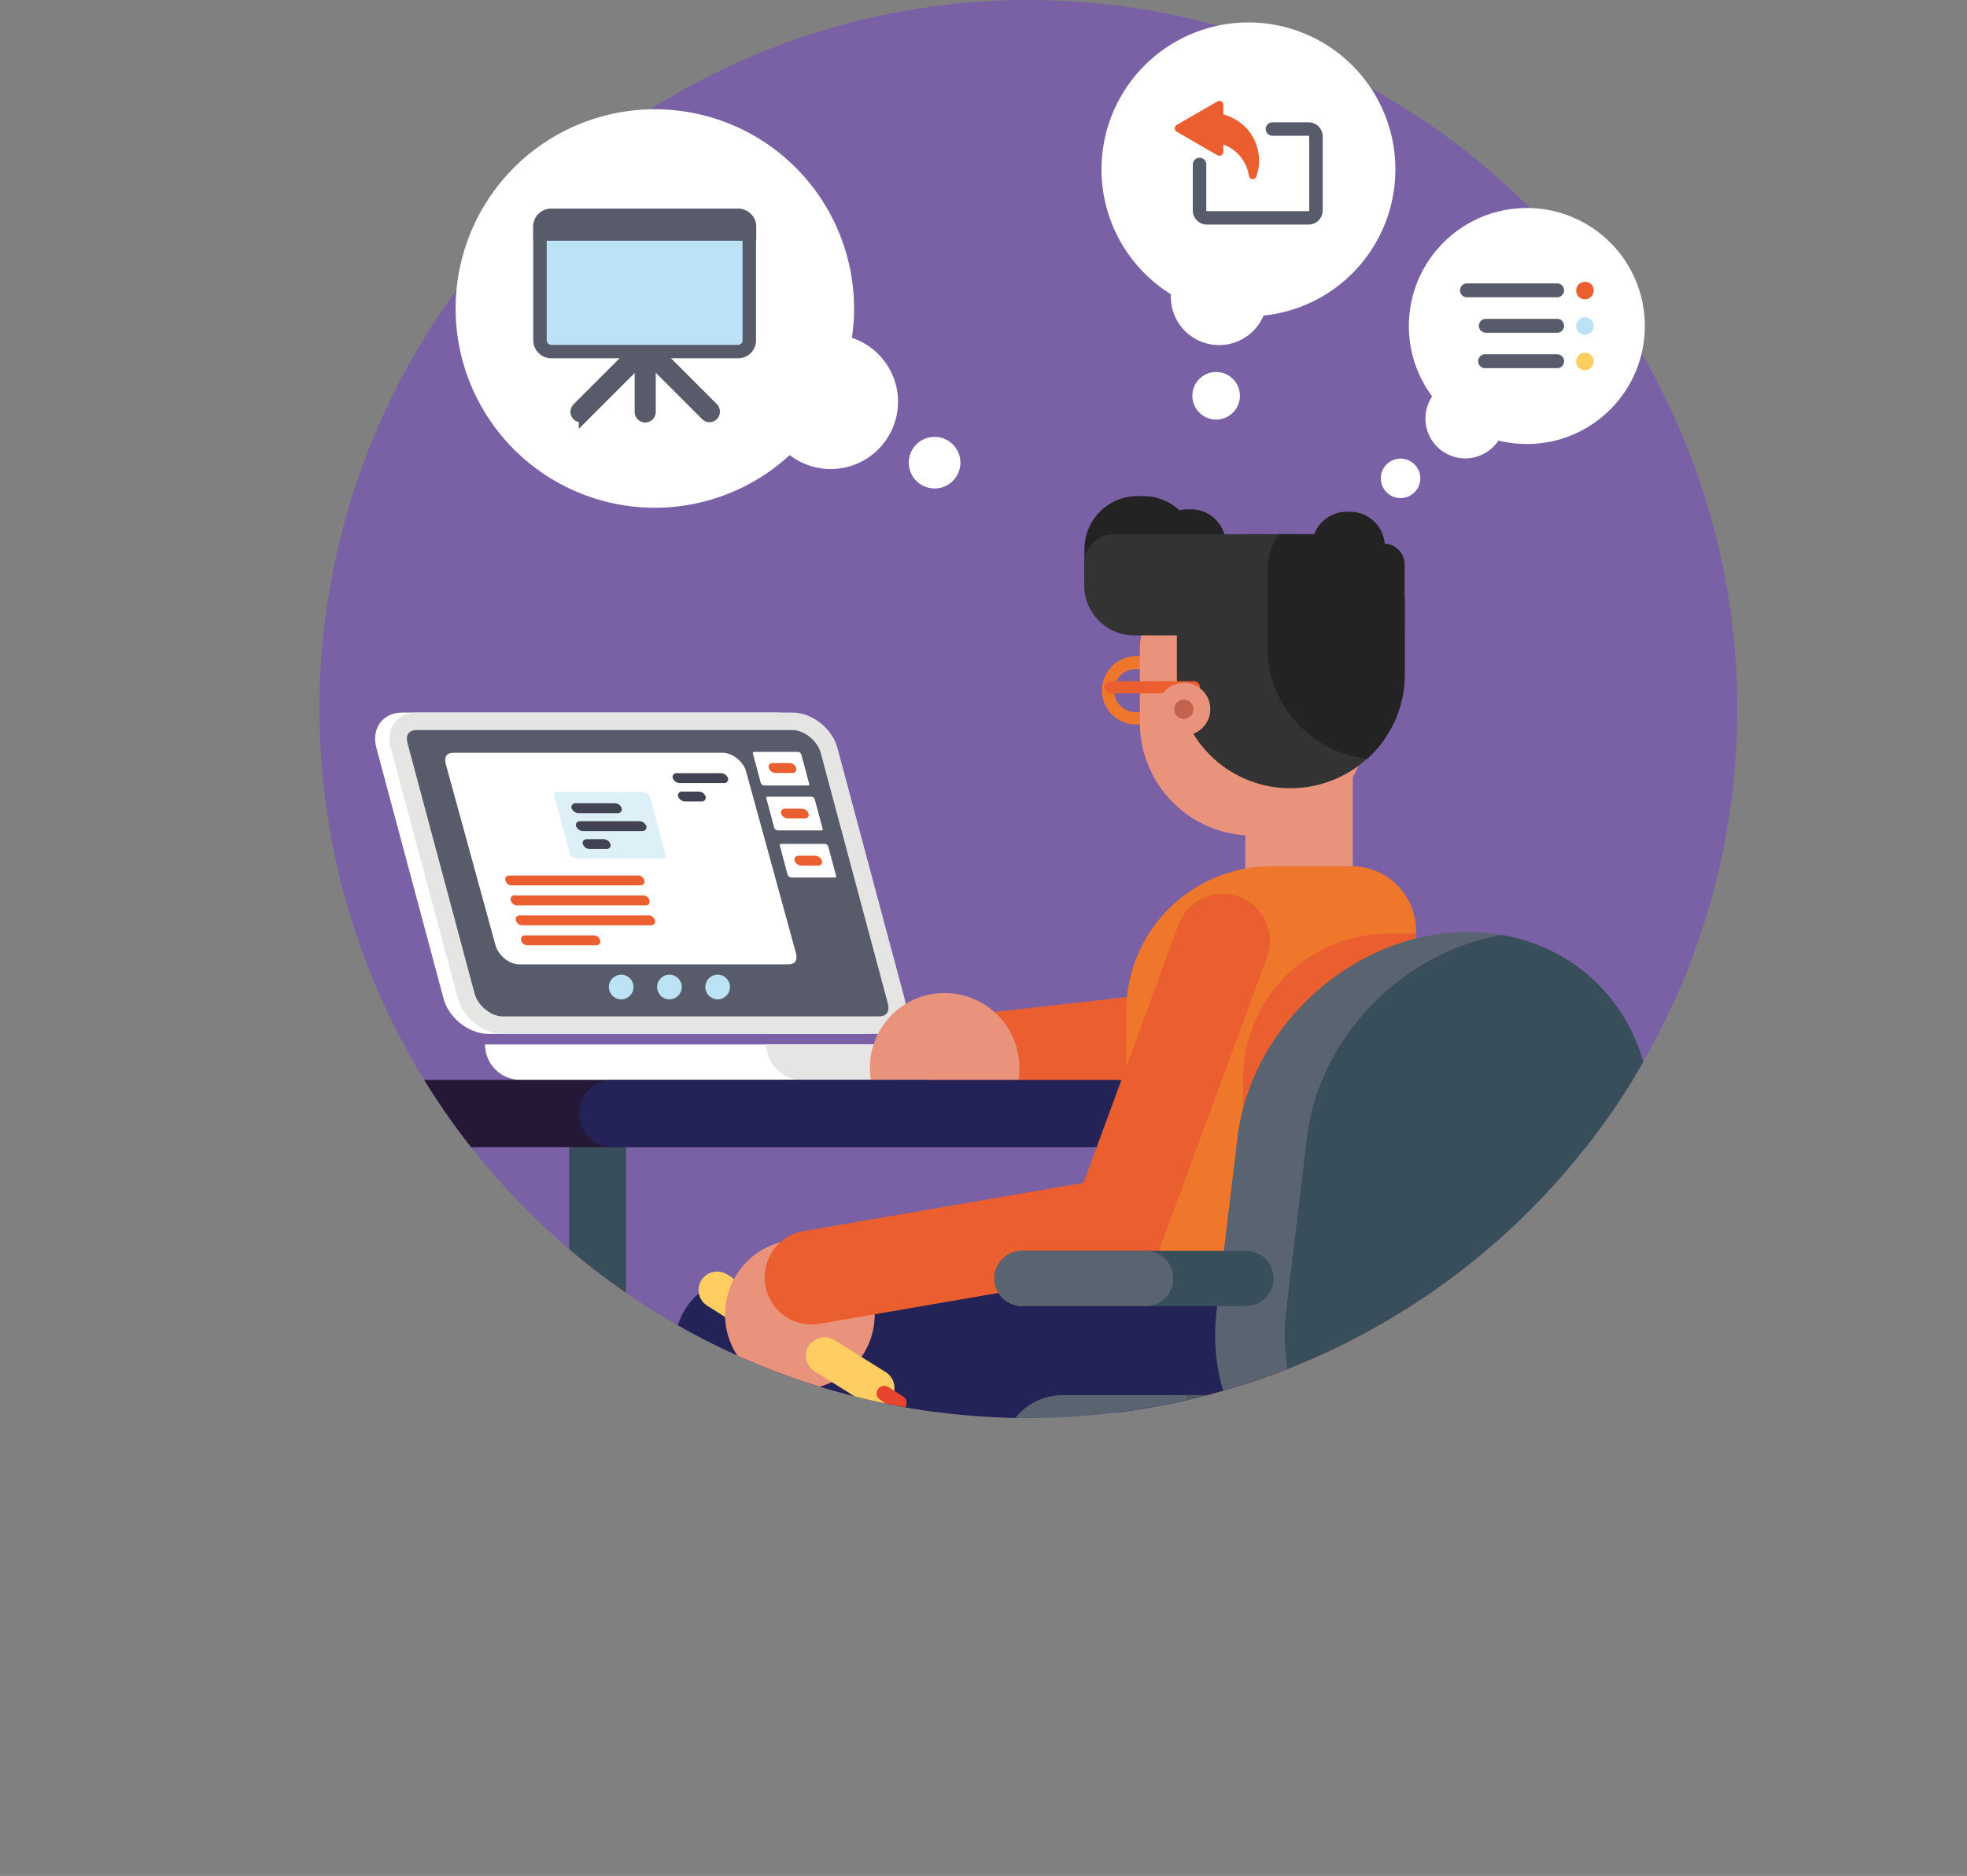 <?xml version="1.0" encoding="UTF-8"?> <svg xmlns="http://www.w3.org/2000/svg" xmlns:xlink="http://www.w3.org/1999/xlink" viewBox="0 0 876.8 836.1"><rect x="0" y="0" width="876.8" height="836.1" fill="#808080" stroke="none"/><defs><style>.cls-1,.cls-39{fill:none;}.cls-2{fill:#7a60a5;}.cls-3{clip-path:url(#clip-path);}.cls-31,.cls-4{fill:#19313a;}.cls-10,.cls-12,.cls-14,.cls-16,.cls-17,.cls-18,.cls-20,.cls-21,.cls-22,.cls-23,.cls-24,.cls-25,.cls-26,.cls-29,.cls-30,.cls-34,.cls-4,.cls-5,.cls-6,.cls-7,.cls-8,.cls-9{fill-rule:evenodd;}.cls-33,.cls-5{fill:#fff;}.cls-6{fill:#e5e5e4;}.cls-35,.cls-36,.cls-38,.cls-7{fill:#585c6a;}.cls-8{fill:#414352;}.cls-19,.cls-9{fill:#ea5e30;}.cls-10{fill:#ddf0f7;}.cls-11,.cls-34,.cls-37{fill:#bbe2f5;}.cls-12,.cls-27{fill:#394e5b;}.cls-13,.cls-22{fill:#251836;}.cls-14{fill:#e9927c;}.cls-15,.cls-21{fill:#242357;}.cls-16{fill:#242323;}.cls-17{fill:#ee772b;}.cls-18{fill:#333;}.cls-20{fill:#c4634d;}.cls-23{fill:#ffce62;}.cls-24{fill:#f06162;}.cls-25{fill:#e7442d;}.cls-26,.cls-32{fill:#32454f;}.cls-28,.cls-30{fill:#596470;}.cls-29{fill:#525c66;}.cls-36,.cls-37,.cls-38,.cls-39{stroke:#585c6a;stroke-miterlimit:10;}.cls-36{stroke-width:5px;}.cls-37,.cls-38,.cls-39{stroke-width:6px;}.cls-39{stroke-linecap:round;}</style><clipPath id="clip-path" transform="translate(142.4)"><circle class="cls-1" cx="316" cy="316" r="316"></circle></clipPath></defs><g id="Laag_2" data-name="Laag 2"><g id="Layer_1" data-name="Layer 1"><circle class="cls-2" cx="458.4" cy="316" r="316"></circle><g class="cls-3"><path class="cls-4" d="M452.3,818a7.62,7.62,0,0,1-7.7-7.6V496.3H470v314a7.7,7.7,0,0,1-7.7,7.7Z" transform="translate(142.4)"></path><path class="cls-5" d="M25.4,333.4,55.3,445c2.3,8.7,11.3,15.8,20,15.8H242.9c8.6,0,13.8-7.1,11.5-15.8l-30-111.6c-2.3-8.7-11.3-15.8-20-15.8H36.8C28.2,317.6,23,324.7,25.4,333.4Z" transform="translate(142.4)"></path><path class="cls-6" d="M31.8,333.4,61.7,445c2.3,8.7,11.3,15.8,20,15.8H249.3c8.6,0,13.8-7.1,11.5-15.8L230.9,333.4c-2.3-8.7-11.3-15.8-20-15.8H43.3C34.6,317.6,29.4,324.7,31.8,333.4Z" transform="translate(142.4)"></path><path class="cls-7" d="M210.9,325.4c5.3,0,11.1,4.9,12.5,10L253.3,447c1,3.5-.2,6-4,6H81.7c-5.3,0-11.1-4.9-12.5-10L39.3,331.4c-1-3.5.2-6,4-6Z" transform="translate(142.4)"></path><path class="cls-5" d="M179.7,335.5c4.5,0,9.4,4.1,10.5,8.4l22.2,80.9c.8,2.9-.2,5-3.4,5H89c-4.5,0-9.3-4.1-10.5-8.4L56.3,340.5c-.8-2.9.2-5,3.4-5Z" transform="translate(142.4)"></path><path class="cls-5" d="M73.8,465.5a15.83,15.83,0,0,0,15.8,15.8H257.2A15.83,15.83,0,0,0,273,465.5Z" transform="translate(142.4)"></path><path class="cls-6" d="M199.2,465.5A15.83,15.83,0,0,0,215,481.3H382.6a15.83,15.83,0,0,0,15.8-15.8Z" transform="translate(142.4)"></path><path class="cls-8" d="M179,344.6H159.2a1.7,1.7,0,0,0-.7.1,1.68,1.68,0,0,0-1,2.1h0a3.36,3.36,0,0,0,3,2.2h19.9a1.7,1.7,0,0,0,.7-.1,1.68,1.68,0,0,0,1-2.1h0A3.34,3.34,0,0,0,179,344.6Z" transform="translate(142.4)"></path><path class="cls-8" d="M169.1,352.8h-7.5a1.7,1.7,0,0,0-.7.1,1.68,1.68,0,0,0-1,2.1h0a3.36,3.36,0,0,0,3,2.2h7.5a1.7,1.7,0,0,0,.7-.1,1.68,1.68,0,0,0,1-2.1h0A3.12,3.12,0,0,0,169.1,352.8Z" transform="translate(142.4)"></path><path class="cls-9" d="M83.9,390.3a1.63,1.63,0,0,0-1,2.1h0a2.88,2.88,0,0,0,2.7,2.2h57.6a1.27,1.27,0,0,0,.6-.1,1.63,1.63,0,0,0,1-2.1h0a2.88,2.88,0,0,0-2.7-2.2H84.5A1.27,1.27,0,0,0,83.9,390.3Z" transform="translate(142.4)"></path><path class="cls-9" d="M86.3,399.2a1.63,1.63,0,0,0-1,2.1h0a2.88,2.88,0,0,0,2.7,2.2h57.5a1.27,1.27,0,0,0,.6-.1,1.63,1.63,0,0,0,1-2.1h0a2.88,2.88,0,0,0-2.7-2.2H86.8A.75.75,0,0,0,86.3,399.2Z" transform="translate(142.4)"></path><path class="cls-9" d="M88.6,408.1a1.63,1.63,0,0,0-1,2.1h0a2.88,2.88,0,0,0,2.7,2.2h57.6a1.27,1.27,0,0,0,.6-.1,1.63,1.63,0,0,0,1-2.1h0a2.88,2.88,0,0,0-2.7-2.2H89.2C89,408,88.7,408,88.6,408.1Z" transform="translate(142.4)"></path><path class="cls-9" d="M90.9,417a1.63,1.63,0,0,0-1,2.1h0a2.88,2.88,0,0,0,2.7,2.2h30.9a1.27,1.27,0,0,0,.6-.1,1.63,1.63,0,0,0,1-2.1h0a2.88,2.88,0,0,0-2.7-2.2H91.5C91.3,416.9,91,416.9,90.9,417Z" transform="translate(142.4)"></path><path class="cls-10" d="M144.5,353a3.33,3.33,0,0,1,2.9,2.3l7,26c.2.8,0,1.4-.9,1.4h-39a3.33,3.33,0,0,1-2.9-2.3l-7-26c-.3-.8,0-1.4.9-1.4Z" transform="translate(142.4)"></path><path class="cls-5" d="M213.3,335.1a1.72,1.72,0,0,1,1.5,1.2l3.5,13.1c.1.4,0,.7-.5.7H198.2a1.88,1.88,0,0,1-1.5-1.2l-3.5-13.1a.51.51,0,0,1,.5-.7Z" transform="translate(142.4)"></path><path class="cls-5" d="M219.3,355.1a1.72,1.72,0,0,1,1.5,1.2l3.5,13.1c.1.4,0,.7-.5.7H204.2a1.88,1.88,0,0,1-1.5-1.2l-3.5-13.1a.51.51,0,0,1,.5-.7Z" transform="translate(142.4)"></path><path class="cls-9" d="M209.5,340.1H202a1.7,1.7,0,0,0-.7.1,1.68,1.68,0,0,0-1,2.1h0a3.25,3.25,0,0,0,3,2.2h7.5a1.7,1.7,0,0,0,.7-.1,1.68,1.68,0,0,0,1-2.1h0A3.12,3.12,0,0,0,209.5,340.1Z" transform="translate(142.4)"></path><path class="cls-5" d="M225.3,376.1a1.72,1.72,0,0,1,1.5,1.2l3.5,13.1c.1.4,0,.7-.5.7H210.2a1.88,1.88,0,0,1-1.5-1.2l-3.5-13.1a.51.51,0,0,1,.5-.7Z" transform="translate(142.4)"></path><path class="cls-9" d="M221,381.4h-7.5a1.7,1.7,0,0,0-.7.1,1.68,1.68,0,0,0-1,2.1h0a3.36,3.36,0,0,0,3,2.2h7.5a1.7,1.7,0,0,0,.7-.1,1.68,1.68,0,0,0,1-2.1h0A3.32,3.32,0,0,0,221,381.4Z" transform="translate(142.4)"></path><path class="cls-9" d="M215,360.4h-7.5a1.7,1.7,0,0,0-.7.1,1.68,1.68,0,0,0-1,2.1h0a3.36,3.36,0,0,0,3,2.2h7.5a1.7,1.7,0,0,0,.7-.1,1.68,1.68,0,0,0,1-2.1h0A3.32,3.32,0,0,0,215,360.4Z" transform="translate(142.4)"></path><path class="cls-8" d="M131.7,358H114.1a1.27,1.27,0,0,0-.6.1,1.65,1.65,0,0,0-1.1,2.1h0a3.36,3.36,0,0,0,3,2.2h17.5a1.7,1.7,0,0,0,.7-.1,1.65,1.65,0,0,0,1.1-2.1h0A3.32,3.32,0,0,0,131.7,358Z" transform="translate(142.4)"></path><path class="cls-8" d="M142.7,366H116.1a1.27,1.27,0,0,0-.6.1,1.65,1.65,0,0,0-1.1,2.1h0a3.36,3.36,0,0,0,3,2.2h26.5a1.7,1.7,0,0,0,.7-.1,1.65,1.65,0,0,0,1.1-2.1h0A3.32,3.32,0,0,0,142.7,366Z" transform="translate(142.4)"></path><path class="cls-8" d="M126.6,374h-7.5a1.27,1.27,0,0,0-.6.1,1.65,1.65,0,0,0-1.1,2.1h0a3.36,3.36,0,0,0,3,2.2h7.5a1.7,1.7,0,0,0,.7-.1,1.65,1.65,0,0,0,1.1-2.1h0A3.34,3.34,0,0,0,126.6,374Z" transform="translate(142.4)"></path><circle class="cls-11" cx="319.9" cy="439.9" r="5.5"></circle><circle class="cls-11" cx="298.4" cy="439.9" r="5.5"></circle><circle class="cls-11" cx="276.9" cy="439.9" r="5.5"></circle><path class="cls-12" d="M631.4,810.4V496.3h25.4v314a7.7,7.7,0,0,1-7.7,7.7h-10A7.62,7.62,0,0,1,631.4,810.4Z" transform="translate(142.4)"></path><path class="cls-12" d="M-67.8,818a7.62,7.62,0,0,1-7.7-7.6V496.3h25.4v314a7.7,7.7,0,0,1-7.7,7.7Z" transform="translate(142.4)"></path><path class="cls-12" d="M119,818a7.62,7.62,0,0,1-7.7-7.6V496.3h25.4v314A7.7,7.7,0,0,1,129,818Z" transform="translate(142.4)"></path><path class="cls-13" d="M734.4,496.3h0a15,15,0,0,1-15,15H-127.4a15,15,0,0,1-15-15h0a15,15,0,0,1,15-15H719.4A15.11,15.11,0,0,1,734.4,496.3Z" transform="translate(142.4)"></path><path class="cls-9" d="M290.2,452.2c-.4.1-.9.1-1.3.2a21,21,0,1,0,6.1,41.5l139.9-15.7a5.28,5.28,0,0,0,1.3-.1,21,21,0,0,0-6-41.6Z" transform="translate(142.4)"></path><path class="cls-14" d="M273.3,443a33.3,33.3,0,0,0-27.5,38.3h65.8a32.72,32.72,0,0,0,.4-5.4,33.29,33.29,0,0,0-33.3-33.3A32.72,32.72,0,0,0,273.3,443Z" transform="translate(142.4)"></path><path class="cls-15" d="M734.4,496.3h0a15,15,0,0,1-15,15H130.7a15,15,0,0,1-15-15h0a15,15,0,0,1,15-15H719.4A15.11,15.11,0,0,1,734.4,496.3Z" transform="translate(142.4)"></path><path class="cls-16" d="M341,254.6v-9.9a23.64,23.64,0,0,1,23.6-23.6h2.5A23.81,23.81,0,0,1,391,244.9v9.7a14.08,14.08,0,0,1-14.1,14.1H355.2A14.3,14.3,0,0,1,341,254.6Z" transform="translate(142.4)"></path><path class="cls-16" d="M371.5,248.9v-6.5A15.47,15.47,0,0,1,386.9,227h1.6A15.51,15.51,0,0,1,404,242.5v6.3a9.18,9.18,0,0,1-9.2,9.2H380.7A9.15,9.15,0,0,1,371.5,248.9Z" transform="translate(142.4)"></path><path class="cls-17" d="M363.9,292.5a14.9,14.9,0,0,0-10.7,4.5,15.2,15.2,0,1,0,10.7-4.5Zm9.6,15.3a9.7,9.7,0,0,1-2.8,6.8,9.62,9.62,0,1,1,0-13.6A9.29,9.29,0,0,1,373.5,307.8Z" transform="translate(142.4)"></path><path class="cls-14" d="M365.7,289.2v32.9a50.32,50.32,0,0,0,50.2,50.3h.5a50.77,50.77,0,0,0,50.7-50.7V289.3A30.19,30.19,0,0,0,437,259.2H395.7A29.9,29.9,0,0,0,365.7,289.2Z" transform="translate(142.4)"></path><path class="cls-14" d="M460.6,332.6v57.9H412.7V332.6a15.51,15.51,0,0,1,15.5-15.5H445A15.66,15.66,0,0,1,460.6,332.6Z" transform="translate(142.4)"></path><path class="cls-18" d="M382.2,268.1V301a50.47,50.47,0,0,0,50.3,50.3h.5a50.83,50.83,0,0,0,50.7-50.7V268.2a30.19,30.19,0,0,0-30.1-30.1H412.3A30.17,30.17,0,0,0,382.2,268.1Z" transform="translate(142.4)"></path><path class="cls-18" d="M340.9,251.5v9.4a22.32,22.32,0,0,0,22.3,22.3h63.6a22.53,22.53,0,0,0,22.5-22.5v-9.2a13.47,13.47,0,0,0-13.4-13.4H354.1A13.17,13.17,0,0,0,340.9,251.5Z" transform="translate(142.4)"></path><path class="cls-16" d="M422.5,255.4v32.9a50.29,50.29,0,0,0,44.6,49.9,50.83,50.83,0,0,0,16.7-37.6V268.2a30.19,30.19,0,0,0-30.1-30.1H427.8A27.94,27.94,0,0,0,422.5,255.4Z" transform="translate(142.4)"></path><path class="cls-19" d="M392.5,306.3h0a2.69,2.69,0,0,1-2.7,2.7H352.7a2.69,2.69,0,0,1-2.7-2.7h0a2.69,2.69,0,0,1,2.7-2.7h37.1A2.69,2.69,0,0,1,392.5,306.3Z" transform="translate(142.4)"></path><path class="cls-14" d="M373.6,316h0a11.75,11.75,0,1,1,11.7,11.8A11.8,11.8,0,0,1,373.6,316Z" transform="translate(142.4)"></path><path class="cls-20" d="M381,316.1h0a4.3,4.3,0,1,1,4.3,4.3A4.27,4.27,0,0,1,381,316.1Z" transform="translate(142.4)"></path><path class="cls-16" d="M442.4,249.9v-6.4a15.47,15.47,0,0,1,15.4-15.4h1.6a15.51,15.51,0,0,1,15.5,15.5v6.3a9.18,9.18,0,0,1-9.2,9.2H451.6A9.31,9.31,0,0,1,442.4,249.9Z" transform="translate(142.4)"></path><path class="cls-16" d="M465.3,278V251.4a9.13,9.13,0,0,1,9.1-9.1h.1a9.24,9.24,0,0,1,9.2,9.2V278a5.38,5.38,0,0,1-5.4,5.4h-7.5A5.53,5.53,0,0,1,465.3,278Z" transform="translate(142.4)"></path><path class="cls-21" d="M430.6,569.4H294.1A30.06,30.06,0,0,0,264.3,596L238,768.2a30,30,0,0,0,59.3,8.8l22.6-147.7H430.6a30,30,0,1,0,0-60Z" transform="translate(142.4)"></path><path class="cls-17" d="M488.8,414.7V621.9H359.6V450.7a64.76,64.76,0,0,1,64.6-64.6h36A28.66,28.66,0,0,1,488.8,414.7Z" transform="translate(142.4)"></path><path class="cls-9" d="M411.7,480.7a64.83,64.83,0,0,1,64.6-64.6h12.5V621.8H411.7Z" transform="translate(142.4)"></path><path class="cls-21" d="M188.5,569.3a29.65,29.65,0,0,0-14,3.5A30,30,0,0,0,162,613.3l81.2,180c14.6,6.5,39.8,13,60.2-5.3a29.65,29.65,0,0,0-2.6-12.8L234.9,629.3H406.1a30,30,0,0,0,0-60Z" transform="translate(142.4)"></path><path class="cls-9" d="M334.3,544.3a5,5,0,0,0-.5,1.3,21,21,0,1,0,39.9,13.1l48.7-132.1a21,21,0,0,0-39.5-14.4Z" transform="translate(142.4)"></path><path class="cls-22" d="M172.3,802.2c16.7,4.2,56,10.8,121.7,2.1,16.1-1.9,8-19.5,8-19.5l-11.3-2.7c-4.8,0-9.3,0-13.4.2-11.7-9.1-27.6-14.5-45.1-14.2C205.2,768.7,182.1,782.7,172.3,802.2Z" transform="translate(142.4)"></path><path class="cls-23" d="M170.3,570.5a8.23,8.23,0,0,0,2.5,11.4l29,18.4a8.25,8.25,0,0,0,11.4-2.5h0a8.25,8.25,0,0,0-2.5-11.4l-29-18.4a8.36,8.36,0,0,0-11.4,2.5Z" transform="translate(142.4)"></path><path class="cls-24" d="M208,598.5l6.6,4.2a3.39,3.39,0,0,0,4.7-1h0a3.39,3.39,0,0,0-1-4.7l-6.6-4.1a3.39,3.39,0,0,0-4.7,1h0A3.38,3.38,0,0,0,208,598.5Z" transform="translate(142.4)"></path><path class="cls-14" d="M180.8,585.9h0a33.35,33.35,0,1,1,33.4,33.3A33.31,33.31,0,0,1,180.8,585.9Z" transform="translate(142.4)"></path><path class="cls-9" d="M214.6,548.9a21,21,0,0,0,7.2,41.3l138.7-23.9a21,21,0,0,0-7.2-41.3Z" transform="translate(142.4)"></path><path class="cls-23" d="M220.6,611.1l23,14.4A8.25,8.25,0,0,0,255,623h0a8.25,8.25,0,0,0-2.5-11.4l-23-14.4A8.54,8.54,0,0,0,218,600l.1-.2A8.22,8.22,0,0,0,220.6,611.1Z" transform="translate(142.4)"></path><path class="cls-25" d="M249.9,623.9l6.6,4.2a3.39,3.39,0,0,0,4.7-1h0a3.39,3.39,0,0,0-1-4.7l-6.6-4.2a3.39,3.39,0,0,0-4.7,1h0A3.42,3.42,0,0,0,249.9,623.9Z" transform="translate(142.4)"></path><path class="cls-12" d="M414.2,798.8a6,6,0,0,0,6,6h12.1a6,6,0,0,0,6-6v-98H414.1Z" transform="translate(142.4)"></path><path class="cls-26" d="M402.4,700.8v47.7a11.86,11.86,0,0,0,11.9,11.9h23.8A11.86,11.86,0,0,0,450,748.5V700.8Z" transform="translate(142.4)"></path><path class="cls-27" d="M612.2,569.8h0a12.29,12.29,0,0,1-12.3,12.3H500.1a12.29,12.29,0,0,1-12.3-12.3h0a12.29,12.29,0,0,1,12.3-12.3h99.8A12.29,12.29,0,0,1,612.2,569.8Z" transform="translate(142.4)"></path><path class="cls-12" d="M344,688.1a15.51,15.51,0,0,0,15.5,15.5H495.6v-31H344Z" transform="translate(142.4)"></path><path class="cls-28" d="M507.6,648.8h0a27,27,0,0,1-27,27H331.3a27,27,0,0,1-27-27h0a27,27,0,0,1,27-27H480.6A27,27,0,0,1,507.6,648.8Z" transform="translate(142.4)"></path><path class="cls-29" d="M463.1,675.8h0a99.31,99.31,0,0,0,35.3-6.8,26.93,26.93,0,0,0,9.1-20.2h0a27,27,0,0,0-27-27H386.1C396.7,653.6,426.1,675.8,463.1,675.8Z" transform="translate(142.4)"></path><path class="cls-30" d="M409.2,507.1l-9.3,77.2c-6,50.4,30.2,91.6,80.6,91.6h0c50.4,0,96.6-41.2,102.6-91.6l9.3-77.3c6-50.4-30.2-91.6-80.6-91.6h0C461.5,415.4,415.3,456.6,409.2,507.1Z" transform="translate(142.4)"></path><path class="cls-12" d="M440.2,507l-9.3,77.3c-5.4,45.1,23.1,82.9,65.3,90.3,44-7.5,81.6-45.2,87-90.3l9.3-77.3c5.4-45.1-23.1-82.9-65.3-90.3C483.2,424.1,445.6,461.9,440.2,507Z" transform="translate(142.4)"></path><path class="cls-26" d="M498.2,590.9,481.8,687c-1.6,9.2,4.6,16.7,13.8,16.7h0c9.2,0,17.9-7.5,19.5-16.7l16.4-96.1c1.6-9.2-4.6-16.7-13.8-16.7h0C508.6,574.2,499.8,581.7,498.2,590.9Z" transform="translate(142.4)"></path><path class="cls-31" d="M547.9,597.4h0A12.93,12.93,0,0,1,535,610.3H519.9A12.93,12.93,0,0,1,507,597.4h0a12.93,12.93,0,0,1,12.9-12.9H535A12.93,12.93,0,0,1,547.9,597.4Z" transform="translate(142.4)"></path><path class="cls-32" d="M547.9,597.4h0A12.93,12.93,0,0,1,535,610.3h-1a12.93,12.93,0,0,1-12.9-12.9h0A12.93,12.93,0,0,1,534,584.5h1A12.93,12.93,0,0,1,547.9,597.4Z" transform="translate(142.4)"></path><path class="cls-27" d="M425.3,569.8h0A12.29,12.29,0,0,1,413,582.1H313.2a12.29,12.29,0,0,1-12.3-12.3h0a12.29,12.29,0,0,1,12.3-12.3H413A12.29,12.29,0,0,1,425.3,569.8Z" transform="translate(142.4)"></path><path class="cls-28" d="M380.6,569.8h0a12.29,12.29,0,0,1-12.3,12.3H313.1a12.29,12.29,0,0,1-12.3-12.3h0a12.29,12.29,0,0,1,12.3-12.3h55.2A12.29,12.29,0,0,1,380.6,569.8Z" transform="translate(142.4)"></path><path class="cls-32" d="M524.8,805.7h0a15.45,15.45,0,0,1-15.5,15.5H343.1a15.45,15.45,0,0,1-15.5-15.5h0a15.45,15.45,0,0,1,15.5-15.5H509.3A15.45,15.45,0,0,1,524.8,805.7Z" transform="translate(142.4)"></path><path class="cls-27" d="M477.2,805.7h0a15.45,15.45,0,0,1-15.5,15.5h-71a15.45,15.45,0,0,1-15.5-15.5h0a15.45,15.45,0,0,1,15.5-15.5h71A15.51,15.51,0,0,1,477.2,805.7Z" transform="translate(142.4)"></path><path class="cls-27" d="M345.3,823.2h0a12.93,12.93,0,0,1-12.9,12.9h-1a12.93,12.93,0,0,1-12.9-12.9h0a12.93,12.93,0,0,1,12.9-12.9h1A12.93,12.93,0,0,1,345.3,823.2Z" transform="translate(142.4)"></path><path class="cls-27" d="M398.6,823.2h0a12.93,12.93,0,0,1-12.9,12.9h-1a12.93,12.93,0,0,1-12.9-12.9h0a12.93,12.93,0,0,1,12.9-12.9h1A12.93,12.93,0,0,1,398.6,823.2Z" transform="translate(142.4)"></path><path class="cls-27" d="M475.1,823.2h0a12.93,12.93,0,0,1-12.9,12.9h-1a12.93,12.93,0,0,1-12.9-12.9h0a12.93,12.93,0,0,1,12.9-12.9h1A12.93,12.93,0,0,1,475.1,823.2Z" transform="translate(142.4)"></path><path class="cls-27" d="M534.2,823.2h0a12.93,12.93,0,0,1-12.9,12.9h-1a12.93,12.93,0,0,1-12.9-12.9h0a12.93,12.93,0,0,1,12.9-12.9h1A12.87,12.87,0,0,1,534.2,823.2Z" transform="translate(142.4)"></path></g><circle class="cls-33" cx="680.6" cy="145.3" r="52.6"></circle><path class="cls-5" d="M528.5,186.5h0a17.75,17.75,0,1,0-17.7,17.8A17.75,17.75,0,0,0,528.5,186.5Z" transform="translate(142.4)"></path><path class="cls-5" d="M490.7,213.2h0a8.8,8.8,0,1,0-8.8,8.8A8.81,8.81,0,0,0,490.7,213.2Z" transform="translate(142.4)"></path><path class="cls-9" d="M568,129.5h0a3.9,3.9,0,1,1-3.9-3.9A3.84,3.84,0,0,1,568,129.5Z" transform="translate(142.4)"></path><path class="cls-34" d="M568,145.3h0a3.9,3.9,0,1,1-3.9-3.9A3.84,3.84,0,0,1,568,145.3Z" transform="translate(142.4)"></path><path class="cls-23" d="M568,161.1h0a3.9,3.9,0,1,1-3.9-3.9A3.84,3.84,0,0,1,568,161.1Z" transform="translate(142.4)"></path><path class="cls-35" d="M551.7,132.5H511.5a3.12,3.12,0,0,1-3.1-3.1h0a3.12,3.12,0,0,1,3.1-3.1h40.2a3.12,3.12,0,0,1,3.1,3.1h0A3.12,3.12,0,0,1,551.7,132.5Z" transform="translate(142.4)"></path><path class="cls-35" d="M554.8,145.2h0a3.12,3.12,0,0,1-3.1,3.1H519.9a3.12,3.12,0,0,1-3.1-3.1h0a3.12,3.12,0,0,1,3.1-3.1h31.8A3.12,3.12,0,0,1,554.8,145.2Z" transform="translate(142.4)"></path><path class="cls-35" d="M554.8,161h0a3.12,3.12,0,0,1-3.1,3.1H519.6a3.12,3.12,0,0,1-3.1-3.1h0a3.12,3.12,0,0,1,3.1-3.1h32.1A3.12,3.12,0,0,1,554.8,161Z" transform="translate(142.4)"></path><path class="cls-5" d="M238.3,137.5h0a88.8,88.8,0,1,0-88.8,88.8A88.85,88.85,0,0,0,238.3,137.5Z" transform="translate(142.4)"></path><path class="cls-5" d="M257.9,179.1V179a30,30,0,1,0,0,.1Z" transform="translate(142.4)"></path><path class="cls-5" d="M285.7,206.2h0a11.5,11.5,0,1,0-11.5,11.5A11.5,11.5,0,0,0,285.7,206.2Z" transform="translate(142.4)"></path><path class="cls-5" d="M479.6,75.5h0A65.5,65.5,0,1,0,414.1,141,65.47,65.47,0,0,0,479.6,75.5Z" transform="translate(142.4)"></path><path class="cls-5" d="M422.5,132.3h0A21.5,21.5,0,1,0,401,153.8,21.47,21.47,0,0,0,422.5,132.3Z" transform="translate(142.4)"></path><path class="cls-5" d="M410.3,176.4h0A10.6,10.6,0,1,0,399.7,187,10.61,10.61,0,0,0,410.3,176.4Z" transform="translate(142.4)"></path><path class="cls-36" d="M147.4,143.4v40.2a2.22,2.22,0,0,1-2.2,2.2h0a2.22,2.22,0,0,1-2.2-2.2V143.4a2.22,2.22,0,0,1,2.2-2.2h0A2.22,2.22,0,0,1,147.4,143.4Z" transform="translate(142.4)"></path><path class="cls-36" d="M146.6,156.6l-28.5,28.5a2.3,2.3,0,0,1-3.1,0h0a2.3,2.3,0,0,1,0-3.1l28.5-28.5a2.3,2.3,0,0,1,3.1,0h0A2.3,2.3,0,0,1,146.6,156.6Z" transform="translate(142.4)"></path><path class="cls-36" d="M172.3,185l-28.5-28.5a2.3,2.3,0,0,1,0-3.1h0a2.3,2.3,0,0,1,3.1,0l28.5,28.5a2.3,2.3,0,0,1,0,3.1h0A2.12,2.12,0,0,1,172.3,185Z" transform="translate(142.4)"></path><path class="cls-37" d="M191.6,101.1v50.5a5,5,0,0,1-5,5.1H103.3a5.1,5.1,0,0,1-5-5.1V101.1a5,5,0,0,1,5-5.1h83.3A5,5,0,0,1,191.6,101.1Z" transform="translate(142.4)"></path><path class="cls-38" d="M98.3,101.1V101a4.93,4.93,0,0,1,5-4.9h83.4a5,5,0,0,1,5,5v3.2H98.3Z" transform="translate(142.4)"></path><path class="cls-9" d="M414.3,78.3a1.71,1.71,0,0,0,3.3.4c.3-.7.4-1.3.6-1.9A21.27,21.27,0,0,0,402.9,51V46.7a3.09,3.09,0,0,0-.2-.8,1.73,1.73,0,0,0-2.4-.7L382.1,55.7a1.7,1.7,0,0,0-.6.6,1.76,1.76,0,0,0,.6,2.4l18.2,10.5a1.88,1.88,0,0,0,.8.2,1.71,1.71,0,0,0,1.8-1.7V64.4A17.69,17.69,0,0,1,414.3,78.3Z" transform="translate(142.4)"></path><path class="cls-39" d="M424.8,57.5h16.1a3.33,3.33,0,0,1,3.3,3.3v33h0a3.33,3.33,0,0,1-3.3,3.3H395.6a3.33,3.33,0,0,1-3.3-3.3V73.3" transform="translate(142.4)"></path></g></g></svg> 